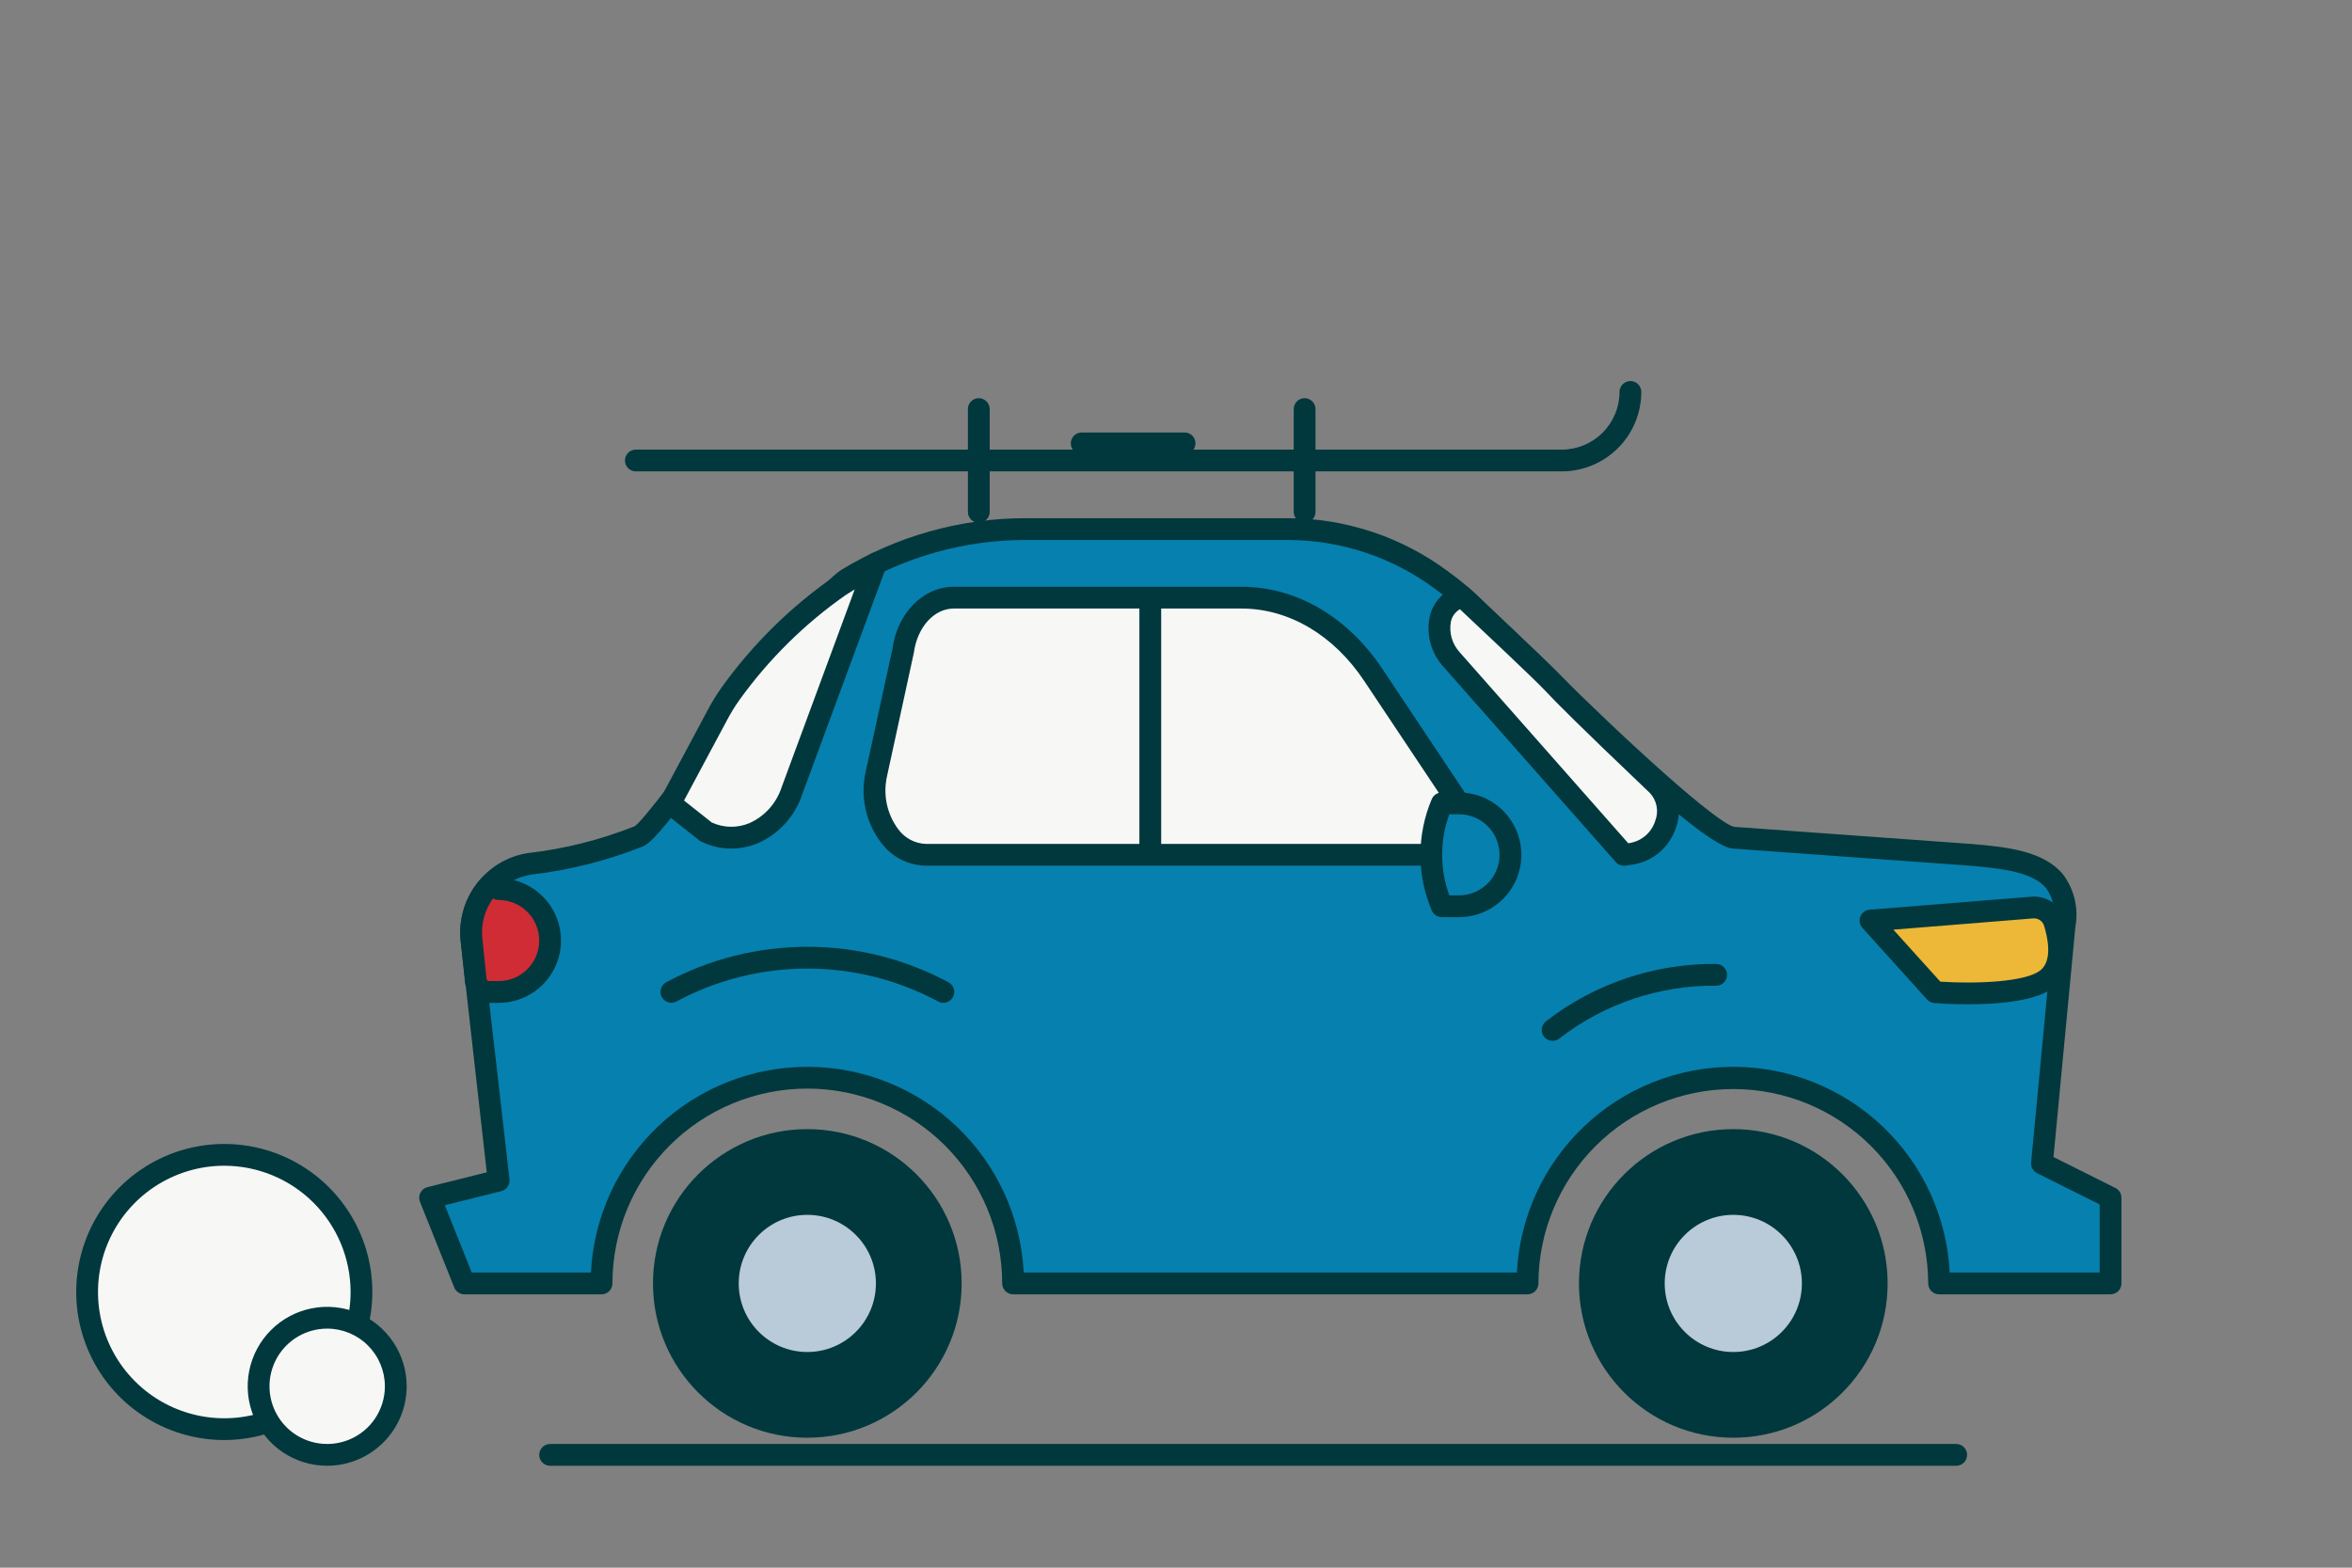 <svg width="216" height="144" viewBox="0 0 216 144" fill="none" xmlns="http://www.w3.org/2000/svg">
    <rect x="0" y="0" width="216" height="144" fill="#808080" stroke="none"/>
    <path d="M20.598 131.275C27.556 131.275 33.197 125.635 33.197 118.677C33.197 111.719 27.556 106.079 20.598 106.079C13.64 106.079 8 111.719 8 118.677C8 125.635 13.64 131.275 20.598 131.275Z" fill="#F7F7F6"/>
    <path d="M20.599 132.275C17.909 132.275 15.28 131.478 13.043 129.984C10.807 128.49 9.064 126.366 8.035 123.881C7.005 121.396 6.736 118.662 7.261 116.024C7.785 113.386 9.081 110.963 10.982 109.061C12.884 107.159 15.307 105.864 17.945 105.339C20.583 104.815 23.317 105.084 25.802 106.113C28.287 107.142 30.411 108.885 31.905 111.122C33.399 113.358 34.197 115.987 34.197 118.677C34.193 122.282 32.759 125.738 30.209 128.288C27.66 130.837 24.204 132.271 20.599 132.275ZM20.599 107.078C18.305 107.078 16.062 107.758 14.155 109.033C12.247 110.307 10.761 112.118 9.883 114.238C9.005 116.357 8.775 118.689 9.222 120.939C9.67 123.189 10.774 125.256 12.396 126.878C14.019 128.5 16.085 129.605 18.335 130.052C20.585 130.5 22.917 130.27 25.037 129.393C27.156 128.515 28.968 127.028 30.242 125.121C31.517 123.213 32.197 120.971 32.197 118.677C32.193 115.602 30.97 112.654 28.796 110.479C26.622 108.305 23.674 107.082 20.599 107.078Z" fill="#00383D"/>
    <path d="M30.047 133.637C33.526 133.637 36.346 130.817 36.346 127.338C36.346 123.859 33.526 121.039 30.047 121.039C26.568 121.039 23.748 123.859 23.748 127.338C23.748 130.817 26.568 133.637 30.047 133.637Z" fill="#F7F7F6"/>
    <path d="M30.047 134.638C28.604 134.638 27.192 134.21 25.992 133.408C24.792 132.606 23.856 131.466 23.304 130.132C22.751 128.798 22.607 127.33 22.888 125.915C23.17 124.499 23.865 123.198 24.886 122.177C25.907 121.156 27.207 120.461 28.623 120.179C30.039 119.898 31.507 120.042 32.84 120.595C34.174 121.147 35.314 122.082 36.116 123.283C36.918 124.483 37.347 125.894 37.347 127.338C37.345 129.273 36.575 131.129 35.206 132.497C33.838 133.866 31.983 134.635 30.047 134.638ZM30.047 122.039C28.999 122.039 27.975 122.35 27.103 122.932C26.232 123.515 25.552 124.342 25.151 125.311C24.75 126.279 24.645 127.344 24.85 128.372C25.054 129.4 25.559 130.345 26.3 131.086C27.041 131.827 27.986 132.332 29.014 132.536C30.042 132.74 31.107 132.635 32.076 132.234C33.044 131.833 33.872 131.154 34.454 130.282C35.036 129.411 35.347 128.386 35.347 127.338C35.345 125.933 34.786 124.586 33.793 123.593C32.799 122.599 31.452 122.041 30.047 122.039V122.039Z" fill="#00383D"/>
    <path d="M179.653 134.638H50.52C50.254 134.638 50 134.532 49.812 134.345C49.625 134.157 49.52 133.903 49.52 133.638C49.52 133.372 49.625 133.118 49.812 132.931C50 132.743 50.254 132.638 50.52 132.638H179.653C179.918 132.638 180.172 132.743 180.36 132.931C180.547 133.118 180.653 133.372 180.653 133.638C180.653 133.903 180.547 134.157 180.36 134.345C180.172 134.532 179.918 134.638 179.653 134.638Z" fill="#00383D"/>
    <path d="M127.439 78.519H105.638H80.441L83.59 54.897H105.638H121.386L137.133 78.519H127.439Z" fill="#F7F7F6"/>
    <path d="M74.141 132.063C81.969 132.063 88.315 125.717 88.315 117.889C88.315 110.062 81.969 103.716 74.141 103.716C66.314 103.716 59.968 110.062 59.968 117.889C59.968 125.717 66.314 132.063 74.141 132.063Z" fill="#00383D"/>
    <path d="M159.181 132.063C167.008 132.063 173.354 125.717 173.354 117.889C173.354 110.062 167.008 103.716 159.181 103.716C151.353 103.716 145.007 110.062 145.007 117.889C145.007 125.717 151.353 132.063 159.181 132.063Z" fill="#00383D"/>
    <path d="M74.141 124.189C77.62 124.189 80.441 121.368 80.441 117.89C80.441 114.411 77.62 111.59 74.141 111.59C70.662 111.59 67.842 114.411 67.842 117.89C67.842 121.368 70.662 124.189 74.141 124.189Z" fill="#B9CAD8"/>
    <path d="M159.181 124.189C162.659 124.189 165.48 121.368 165.48 117.89C165.48 114.411 162.659 111.59 159.181 111.59C155.702 111.59 152.881 114.411 152.881 117.89C152.881 121.368 155.702 124.189 159.181 124.189Z" fill="#B9CAD8"/>
    <path d="M105.638 79.519C105.372 79.519 105.118 79.414 104.931 79.227C104.743 79.039 104.638 78.785 104.638 78.519V54.898C104.638 54.632 104.743 54.378 104.931 54.19C105.118 54.003 105.372 53.898 105.638 53.898C105.903 53.898 106.157 54.003 106.345 54.19C106.532 54.378 106.638 54.632 106.638 54.898V78.519C106.638 78.785 106.532 79.039 106.345 79.227C106.157 79.414 105.903 79.519 105.638 79.519Z" fill="#00383D"/>
    <path d="M187.527 106.866L189.6 85.055C190.189 79.755 186.278 78.945 180.963 78.519L159.18 76.945C156.627 76.74 141.858 62.021 141.858 62.021L135.558 55.978C134.584 55.002 133.53 54.108 132.409 53.305C128.314 50.251 123.344 48.6 118.236 48.598H94.174C88.41 48.598 82.757 50.179 77.83 53.171C74.635 55.11 60.489 76.041 58.684 76.813C55.465 78.099 52.088 78.952 48.644 79.348C47.232 79.556 45.936 80.248 44.978 81.305C44.362 81.97 43.894 82.757 43.604 83.615C43.314 84.474 43.21 85.384 43.297 86.286L43.712 90.223L45.795 108.44L39.496 110.015L42.645 117.889H55.244C55.242 115.406 55.73 112.948 56.678 110.653C57.627 108.359 59.019 106.274 60.774 104.518C62.529 102.761 64.613 101.368 66.906 100.418C69.2 99.467 71.659 98.978 74.141 98.978C76.624 98.978 79.083 99.467 81.376 100.418C83.67 101.368 85.754 102.761 87.509 104.518C89.264 106.274 90.656 108.359 91.604 110.653C92.553 112.948 93.041 115.406 93.039 117.889H140.283C140.281 115.406 140.769 112.948 141.717 110.653C142.666 108.359 144.058 106.274 145.813 104.518C147.568 102.761 149.652 101.368 151.945 100.418C154.239 99.467 156.698 98.978 159.18 98.978C161.663 98.978 164.122 99.467 166.415 100.418C168.709 101.368 170.793 102.761 172.548 104.518C174.303 106.274 175.695 108.359 176.643 110.653C177.592 112.948 178.08 115.406 178.078 117.889H193.826V110.015L187.527 106.866ZM127.438 78.519H85.047C81.933 78.519 79.671 74.82 80.488 71.064L82.932 59.832C83.312 56.984 85.283 54.897 87.592 54.897H114.009C118.683 54.897 123.115 57.492 126.107 61.98L137.133 78.519L127.438 78.519Z" fill="#0680AE"/>
    <path d="M193.827 118.89H178.079C177.947 118.89 177.817 118.864 177.696 118.814C177.574 118.763 177.464 118.69 177.371 118.597C177.278 118.504 177.205 118.394 177.155 118.272C177.104 118.151 177.078 118.021 177.079 117.89C177.067 113.15 175.177 108.609 171.821 105.261C168.466 101.914 163.92 100.034 159.181 100.034C154.441 100.034 149.895 101.914 146.54 105.261C143.185 108.609 141.294 113.15 141.283 117.89C141.283 118.021 141.257 118.151 141.207 118.272C141.156 118.394 141.083 118.504 140.99 118.597C140.897 118.69 140.787 118.763 140.665 118.814C140.544 118.864 140.414 118.89 140.283 118.89H93.039C92.908 118.89 92.778 118.864 92.656 118.814C92.535 118.763 92.425 118.69 92.332 118.597C92.239 118.504 92.165 118.394 92.115 118.272C92.065 118.151 92.039 118.021 92.039 117.89C92.039 113.143 90.153 108.591 86.797 105.234C83.441 101.878 78.888 99.992 74.141 99.992C69.395 99.992 64.843 101.878 61.486 105.234C58.13 108.591 56.244 113.143 56.244 117.89C56.244 118.021 56.218 118.151 56.168 118.272C56.118 118.394 56.044 118.504 55.951 118.597C55.858 118.69 55.748 118.763 55.627 118.814C55.505 118.864 55.375 118.89 55.244 118.89H42.645C42.446 118.89 42.25 118.83 42.085 118.718C41.919 118.605 41.791 118.446 41.717 118.261L38.567 110.387C38.514 110.254 38.49 110.112 38.497 109.969C38.504 109.827 38.541 109.688 38.606 109.561C38.671 109.434 38.762 109.322 38.874 109.233C38.986 109.144 39.115 109.081 39.253 109.046L44.702 107.683L42.303 86.391C42.199 85.348 42.319 84.295 42.653 83.301C42.987 82.308 43.529 81.397 44.242 80.629C45.358 79.403 46.864 78.601 48.504 78.358C51.861 77.97 55.151 77.141 58.291 75.893C59.049 75.404 62.818 70.351 65.847 66.29C71.622 58.547 75.54 53.391 77.311 52.316C82.394 49.23 88.227 47.598 94.174 47.598H118.236C123.553 47.594 128.729 49.311 132.991 52.492C134.157 53.327 135.252 54.257 136.266 55.271L142.55 61.299C149.575 68.299 157.742 75.685 159.273 75.95L181.036 77.522C184.491 77.798 187.729 78.22 189.46 80.317C189.975 81.003 190.341 81.788 190.536 82.622C190.731 83.457 190.751 84.323 190.594 85.165L188.587 106.278L194.274 109.121C194.44 109.204 194.58 109.332 194.677 109.49C194.775 109.648 194.827 109.83 194.827 110.016V117.89C194.827 118.021 194.801 118.151 194.751 118.272C194.7 118.394 194.627 118.504 194.534 118.597C194.441 118.69 194.331 118.763 194.209 118.814C194.088 118.864 193.958 118.89 193.827 118.89ZM179.054 116.89H192.827V110.634L187.079 107.761C186.899 107.67 186.75 107.528 186.652 107.351C186.555 107.174 186.513 106.972 186.532 106.772L188.605 84.96C188.725 84.381 188.726 83.784 188.608 83.205C188.49 82.626 188.256 82.076 187.918 81.591C186.806 80.243 184.402 79.798 180.883 79.516L159.108 77.942C156.392 77.725 144.678 66.243 141.152 62.73L134.867 56.7C133.926 55.757 132.909 54.894 131.827 54.118C127.903 51.184 123.135 49.599 118.236 49.598H94.174C88.593 49.598 83.12 51.13 78.349 54.026C76.778 54.979 71.606 61.914 67.45 67.486C62.151 74.59 60.056 77.314 59.077 77.732C55.776 79.051 52.315 79.928 48.784 80.339C47.602 80.516 46.518 81.097 45.715 81.982C45.193 82.541 44.797 83.205 44.552 83.929C44.306 84.653 44.218 85.421 44.292 86.182L44.706 90.119L46.789 108.327C46.816 108.568 46.755 108.811 46.617 109.01C46.479 109.209 46.273 109.351 46.038 109.41L40.85 110.708L43.323 116.89H54.269C54.526 111.792 56.731 106.988 60.43 103.471C64.129 99.954 69.037 97.992 74.141 97.992C79.246 97.992 84.154 99.954 87.853 103.471C91.552 106.988 93.757 111.792 94.014 116.89H139.307C139.564 111.792 141.77 106.988 145.469 103.471C149.167 99.954 154.076 97.992 159.181 97.992C164.285 97.992 169.194 99.954 172.893 103.471C176.591 106.988 178.797 111.792 179.054 116.89L179.054 116.89ZM137.133 79.519H85.047C84.25 79.507 83.466 79.314 82.755 78.953C82.044 78.592 81.425 78.075 80.944 77.439C80.233 76.515 79.736 75.445 79.488 74.306C79.241 73.167 79.248 71.987 79.511 70.851L81.956 59.619C82.389 56.338 84.766 53.897 87.593 53.897H114.009C119.038 53.897 123.75 56.642 126.94 61.426L137.965 77.965C138.066 78.115 138.123 78.29 138.132 78.471C138.141 78.652 138.1 78.832 138.015 78.991C137.93 79.151 137.802 79.284 137.647 79.377C137.492 79.47 137.314 79.519 137.133 79.519H137.133ZM87.593 55.897C85.781 55.897 84.238 57.608 83.924 59.964L81.465 71.277C81.271 72.121 81.263 72.997 81.441 73.845C81.62 74.692 81.982 75.491 82.501 76.184C82.797 76.585 83.18 76.913 83.62 77.145C84.061 77.376 84.549 77.504 85.047 77.519H135.265L125.276 62.535C122.463 58.317 118.357 55.897 114.009 55.897H87.593Z" fill="#00383D"/>
    <path d="M77.13 53.81C73.258 56.516 69.871 59.856 67.111 63.689C66.667 64.308 66.267 64.957 65.912 65.631L61.543 73.795L64.826 76.4C67.916 77.897 71.48 76.201 72.726 72.64L80.441 51.748L77.13 53.81Z" fill="#F7F7F6"/>
    <path d="M67.162 77.946C66.201 77.944 65.254 77.723 64.391 77.3C64.324 77.269 64.262 77.23 64.204 77.184L60.921 74.578C60.738 74.433 60.611 74.227 60.564 73.998C60.516 73.769 60.55 73.53 60.661 73.323L65.03 65.159C65.406 64.445 65.831 63.758 66.302 63.102C69.126 59.176 72.595 55.757 76.56 52.988C76.574 52.979 76.587 52.969 76.602 52.961L79.912 50.899C80.089 50.789 80.296 50.737 80.504 50.75C80.712 50.763 80.911 50.841 81.073 50.973C81.234 51.105 81.351 51.283 81.406 51.485C81.46 51.686 81.451 51.899 81.379 52.094L73.664 72.987C73.336 73.977 72.802 74.888 72.099 75.659C71.395 76.429 70.537 77.043 69.58 77.461C68.814 77.779 67.992 77.944 67.162 77.946ZM65.357 75.545C65.897 75.796 66.484 75.931 67.08 75.942C67.675 75.954 68.267 75.841 68.817 75.612C69.515 75.3 70.14 74.846 70.651 74.276C71.162 73.708 71.548 73.037 71.783 72.31L78.492 54.14L77.68 54.646C73.908 57.284 70.608 60.54 67.92 64.277C67.503 64.859 67.127 65.469 66.793 66.103L62.818 73.531L65.357 75.545Z" fill="#00383D"/>
    <path d="M149.837 78.422C152.711 78.023 154.31 74.216 152.222 72.125C152.125 72.028 144.729 65.029 142.645 62.771C141.579 61.616 134.31 54.81 134.31 54.81L133.984 54.897C131.738 55.776 131.68 58.735 133.301 60.572L149.135 78.519L149.837 78.422Z" fill="#F7F7F6"/>
    <path d="M149.135 79.52C148.993 79.52 148.853 79.49 148.724 79.431C148.594 79.373 148.479 79.288 148.385 79.181L132.551 61.234C131.994 60.62 131.591 59.883 131.374 59.083C131.157 58.283 131.133 57.443 131.303 56.632C131.439 56.031 131.721 55.472 132.125 55.007C132.53 54.542 133.043 54.184 133.62 53.967C133.654 53.953 133.69 53.941 133.726 53.931L134.052 53.844C134.216 53.801 134.389 53.8 134.553 53.841C134.718 53.883 134.869 53.965 134.994 54.081C135.291 54.359 142.302 60.925 143.38 62.094C144.205 62.988 146.472 65.275 152.58 71.084C152.793 71.288 152.918 71.407 152.931 71.42C153.514 72.015 153.916 72.764 154.09 73.579C154.264 74.394 154.202 75.242 153.913 76.023C153.632 76.896 153.116 77.674 152.421 78.272C151.726 78.871 150.88 79.265 149.975 79.412L149.273 79.51C149.227 79.516 149.181 79.52 149.135 79.52ZM134.074 55.96C133.863 56.082 133.681 56.246 133.538 56.443C133.396 56.64 133.296 56.864 133.247 57.102C133.153 57.601 133.178 58.114 133.317 58.601C133.457 59.089 133.708 59.537 134.051 59.911L149.53 77.455L149.7 77.432V77.431C150.237 77.337 150.737 77.096 151.146 76.735C151.554 76.374 151.856 75.907 152.016 75.386C152.181 74.956 152.221 74.489 152.133 74.037C152.044 73.585 151.829 73.167 151.514 72.832L151.201 72.533C145.055 66.687 142.756 64.366 141.91 63.45C141.032 62.498 135.67 57.458 134.074 55.96Z" fill="#00383D"/>
    <path d="M142.588 95.606C142.381 95.606 142.179 95.541 142.009 95.422C141.84 95.302 141.712 95.132 141.644 94.937C141.575 94.741 141.569 94.529 141.626 94.33C141.683 94.13 141.801 93.954 141.963 93.824C146.433 90.35 151.945 88.489 157.606 88.543C157.871 88.543 158.125 88.648 158.313 88.836C158.5 89.024 158.606 89.278 158.606 89.543C158.606 89.808 158.5 90.063 158.313 90.25C158.125 90.438 157.871 90.543 157.606 90.543C152.399 90.489 147.326 92.196 143.211 95.387C143.035 95.529 142.815 95.606 142.588 95.606Z" fill="#00383D"/>
    <path d="M86.632 92.11C86.454 92.111 86.28 92.063 86.127 91.973C82.44 90 78.324 88.968 74.143 88.968C69.962 88.968 65.845 90 62.158 91.972C61.929 92.104 61.658 92.141 61.403 92.073C61.147 92.006 60.929 91.84 60.795 91.612C60.661 91.385 60.623 91.113 60.689 90.858C60.754 90.602 60.919 90.382 61.145 90.247C65.139 88.095 69.606 86.968 74.143 86.968C78.68 86.968 83.146 88.095 87.14 90.248C87.329 90.359 87.476 90.53 87.559 90.733C87.642 90.936 87.656 91.161 87.598 91.373C87.54 91.585 87.414 91.772 87.24 91.905C87.065 92.038 86.852 92.111 86.632 92.11Z" fill="#00383D"/>
    <path d="M133.984 83.244H132.409C131.774 81.749 131.447 80.143 131.447 78.519C131.447 76.896 131.774 75.289 132.409 73.795H133.984C135.237 73.795 136.438 74.293 137.324 75.179C138.21 76.065 138.708 77.266 138.708 78.519C138.708 79.14 138.586 79.754 138.349 80.327C138.111 80.9 137.763 81.421 137.324 81.86C136.886 82.299 136.365 82.647 135.792 82.884C135.219 83.121 134.604 83.244 133.984 83.244Z" fill="#0680AE"/>
    <path d="M133.984 84.244H132.409C132.21 84.244 132.015 84.184 131.85 84.073C131.685 83.962 131.557 83.805 131.482 83.621C130.8 82.006 130.449 80.272 130.449 78.519C130.449 76.767 130.8 75.032 131.482 73.418C131.557 73.234 131.685 73.076 131.85 72.965C132.015 72.854 132.21 72.795 132.409 72.795H133.984C134.736 72.794 135.481 72.941 136.177 73.228C136.872 73.516 137.504 73.937 138.036 74.469C138.569 75.001 138.991 75.632 139.279 76.327C139.567 77.022 139.716 77.767 139.716 78.519C139.716 79.272 139.567 80.017 139.279 80.712C138.991 81.407 138.569 82.038 138.036 82.57C137.504 83.101 136.872 83.523 136.177 83.81C135.481 84.097 134.736 84.245 133.984 84.244V84.244ZM133.099 82.244H133.984C134.473 82.244 134.958 82.149 135.411 81.962C135.864 81.775 136.275 81.501 136.621 81.155C136.968 80.809 137.243 80.398 137.43 79.946C137.618 79.494 137.714 79.009 137.714 78.519C137.714 78.03 137.618 77.545 137.43 77.093C137.243 76.64 136.968 76.229 136.621 75.883C136.275 75.538 135.864 75.263 135.411 75.077C134.958 74.89 134.473 74.794 133.984 74.795H133.099C132.224 77.201 132.224 79.838 133.099 82.244Z" fill="#00383D"/>
    <path d="M45.795 81.669C47.048 81.669 48.25 82.167 49.136 83.053C50.022 83.939 50.52 85.141 50.52 86.394C50.52 87.647 50.022 88.848 49.136 89.734C48.25 90.62 47.048 91.118 45.795 91.118H44.22L43.712 90.224L43.297 86.286C43.21 85.384 43.314 84.474 43.604 83.616C43.894 82.757 44.362 81.97 44.978 81.306L45.795 81.669Z" fill="#CF2C35"/>
    <path d="M45.795 92.118H44.22C44.043 92.118 43.87 92.071 43.717 91.982C43.564 91.894 43.438 91.766 43.35 91.612L42.842 90.718C42.774 90.598 42.732 90.465 42.717 90.328L42.303 86.391C42.199 85.348 42.318 84.295 42.653 83.301C42.987 82.308 43.529 81.397 44.242 80.629C44.384 80.475 44.57 80.369 44.775 80.326C44.98 80.284 45.193 80.307 45.385 80.392L46.017 80.673C47.515 80.731 48.93 81.375 49.959 82.465C50.987 83.555 51.547 85.006 51.518 86.504C51.489 88.003 50.874 89.431 49.803 90.48C48.733 91.53 47.294 92.118 45.795 92.118L45.795 92.118ZM44.802 90.118H45.795C46.783 90.118 47.73 89.726 48.429 89.027C49.127 88.329 49.52 87.381 49.52 86.393C49.52 85.406 49.127 84.458 48.429 83.76C47.73 83.061 46.783 82.669 45.795 82.669C45.655 82.669 45.517 82.639 45.389 82.582L45.271 82.53C44.511 83.587 44.163 84.886 44.292 86.181L44.684 89.911L44.802 90.118Z" fill="#00383D"/>
    <path d="M89.89 48.023C89.624 48.023 89.37 47.918 89.183 47.73C88.995 47.543 88.89 47.289 88.89 47.023V37.575C88.89 37.309 88.995 37.055 89.183 36.868C89.37 36.68 89.624 36.575 89.89 36.575C90.155 36.575 90.409 36.68 90.597 36.868C90.784 37.055 90.89 37.309 90.89 37.575V47.023C90.89 47.289 90.784 47.543 90.597 47.73C90.409 47.918 90.155 48.023 89.89 48.023Z" fill="#00383D"/>
    <path d="M119.811 48.023C119.68 48.023 119.55 47.998 119.428 47.947C119.307 47.897 119.197 47.824 119.104 47.731C119.011 47.638 118.937 47.528 118.887 47.406C118.837 47.285 118.811 47.155 118.811 47.023V37.575C118.811 37.309 118.916 37.055 119.104 36.868C119.291 36.68 119.546 36.575 119.811 36.575C120.076 36.575 120.331 36.68 120.518 36.868C120.706 37.055 120.811 37.309 120.811 37.575V47.023C120.811 47.155 120.785 47.285 120.735 47.406C120.685 47.528 120.611 47.638 120.518 47.731C120.425 47.824 120.315 47.897 120.194 47.947C120.072 47.998 119.942 48.023 119.811 48.023Z" fill="#00383D"/>
    <path d="M143.433 43.299H58.394C58.128 43.299 57.874 43.194 57.686 43.006C57.499 42.819 57.394 42.565 57.394 42.299C57.394 42.034 57.499 41.78 57.686 41.592C57.874 41.405 58.128 41.299 58.394 41.299H143.433C144.838 41.298 146.185 40.739 147.178 39.745C148.172 38.752 148.73 37.405 148.732 36C148.732 35.735 148.837 35.48 149.025 35.293C149.212 35.105 149.467 35 149.732 35C149.997 35 150.251 35.105 150.439 35.293C150.627 35.48 150.732 35.735 150.732 36C150.73 37.935 149.96 39.79 148.592 41.159C147.223 42.527 145.368 43.297 143.433 43.299Z" fill="#00383D"/>
    <path d="M108.788 41.724H99.338C99.073 41.724 98.819 41.619 98.631 41.431C98.444 41.244 98.338 40.989 98.338 40.724C98.338 40.459 98.444 40.205 98.631 40.017C98.819 39.83 99.073 39.724 99.338 39.724H108.788C109.053 39.724 109.307 39.83 109.495 40.017C109.682 40.205 109.788 40.459 109.788 40.724C109.788 40.989 109.682 41.244 109.495 41.431C109.307 41.619 109.053 41.724 108.788 41.724Z" fill="#00383D"/>
    <path d="M171.779 84.559L186.64 83.362C187.083 83.324 187.525 83.438 187.895 83.684C188.265 83.931 188.539 84.297 188.673 84.721C189.142 86.243 189.53 88.566 188.112 89.823C185.884 91.796 177.718 91.138 177.718 91.138L171.779 84.559Z" fill="#EDB737"/>
    <path d="M180.721 92.25C179.175 92.25 177.955 92.161 177.638 92.136C177.384 92.115 177.147 91.998 176.976 91.808L171.037 85.229C170.911 85.091 170.827 84.92 170.794 84.737C170.761 84.553 170.78 84.364 170.849 84.19C170.918 84.017 171.034 83.866 171.184 83.755C171.334 83.644 171.513 83.578 171.699 83.563L186.56 82.366C187.229 82.311 187.897 82.486 188.455 82.86C189.012 83.234 189.426 83.787 189.629 84.427C190.482 87.196 190.186 89.321 188.775 90.571C187.195 91.972 183.451 92.25 180.721 92.25ZM178.192 90.171C181.232 90.374 186.119 90.252 187.449 89.075C188.487 88.154 188.063 86.136 187.717 85.015C187.648 84.81 187.512 84.634 187.332 84.515C187.151 84.397 186.936 84.341 186.72 84.359L173.879 85.394L178.192 90.171Z" fill="#00383D"/>
</svg>
